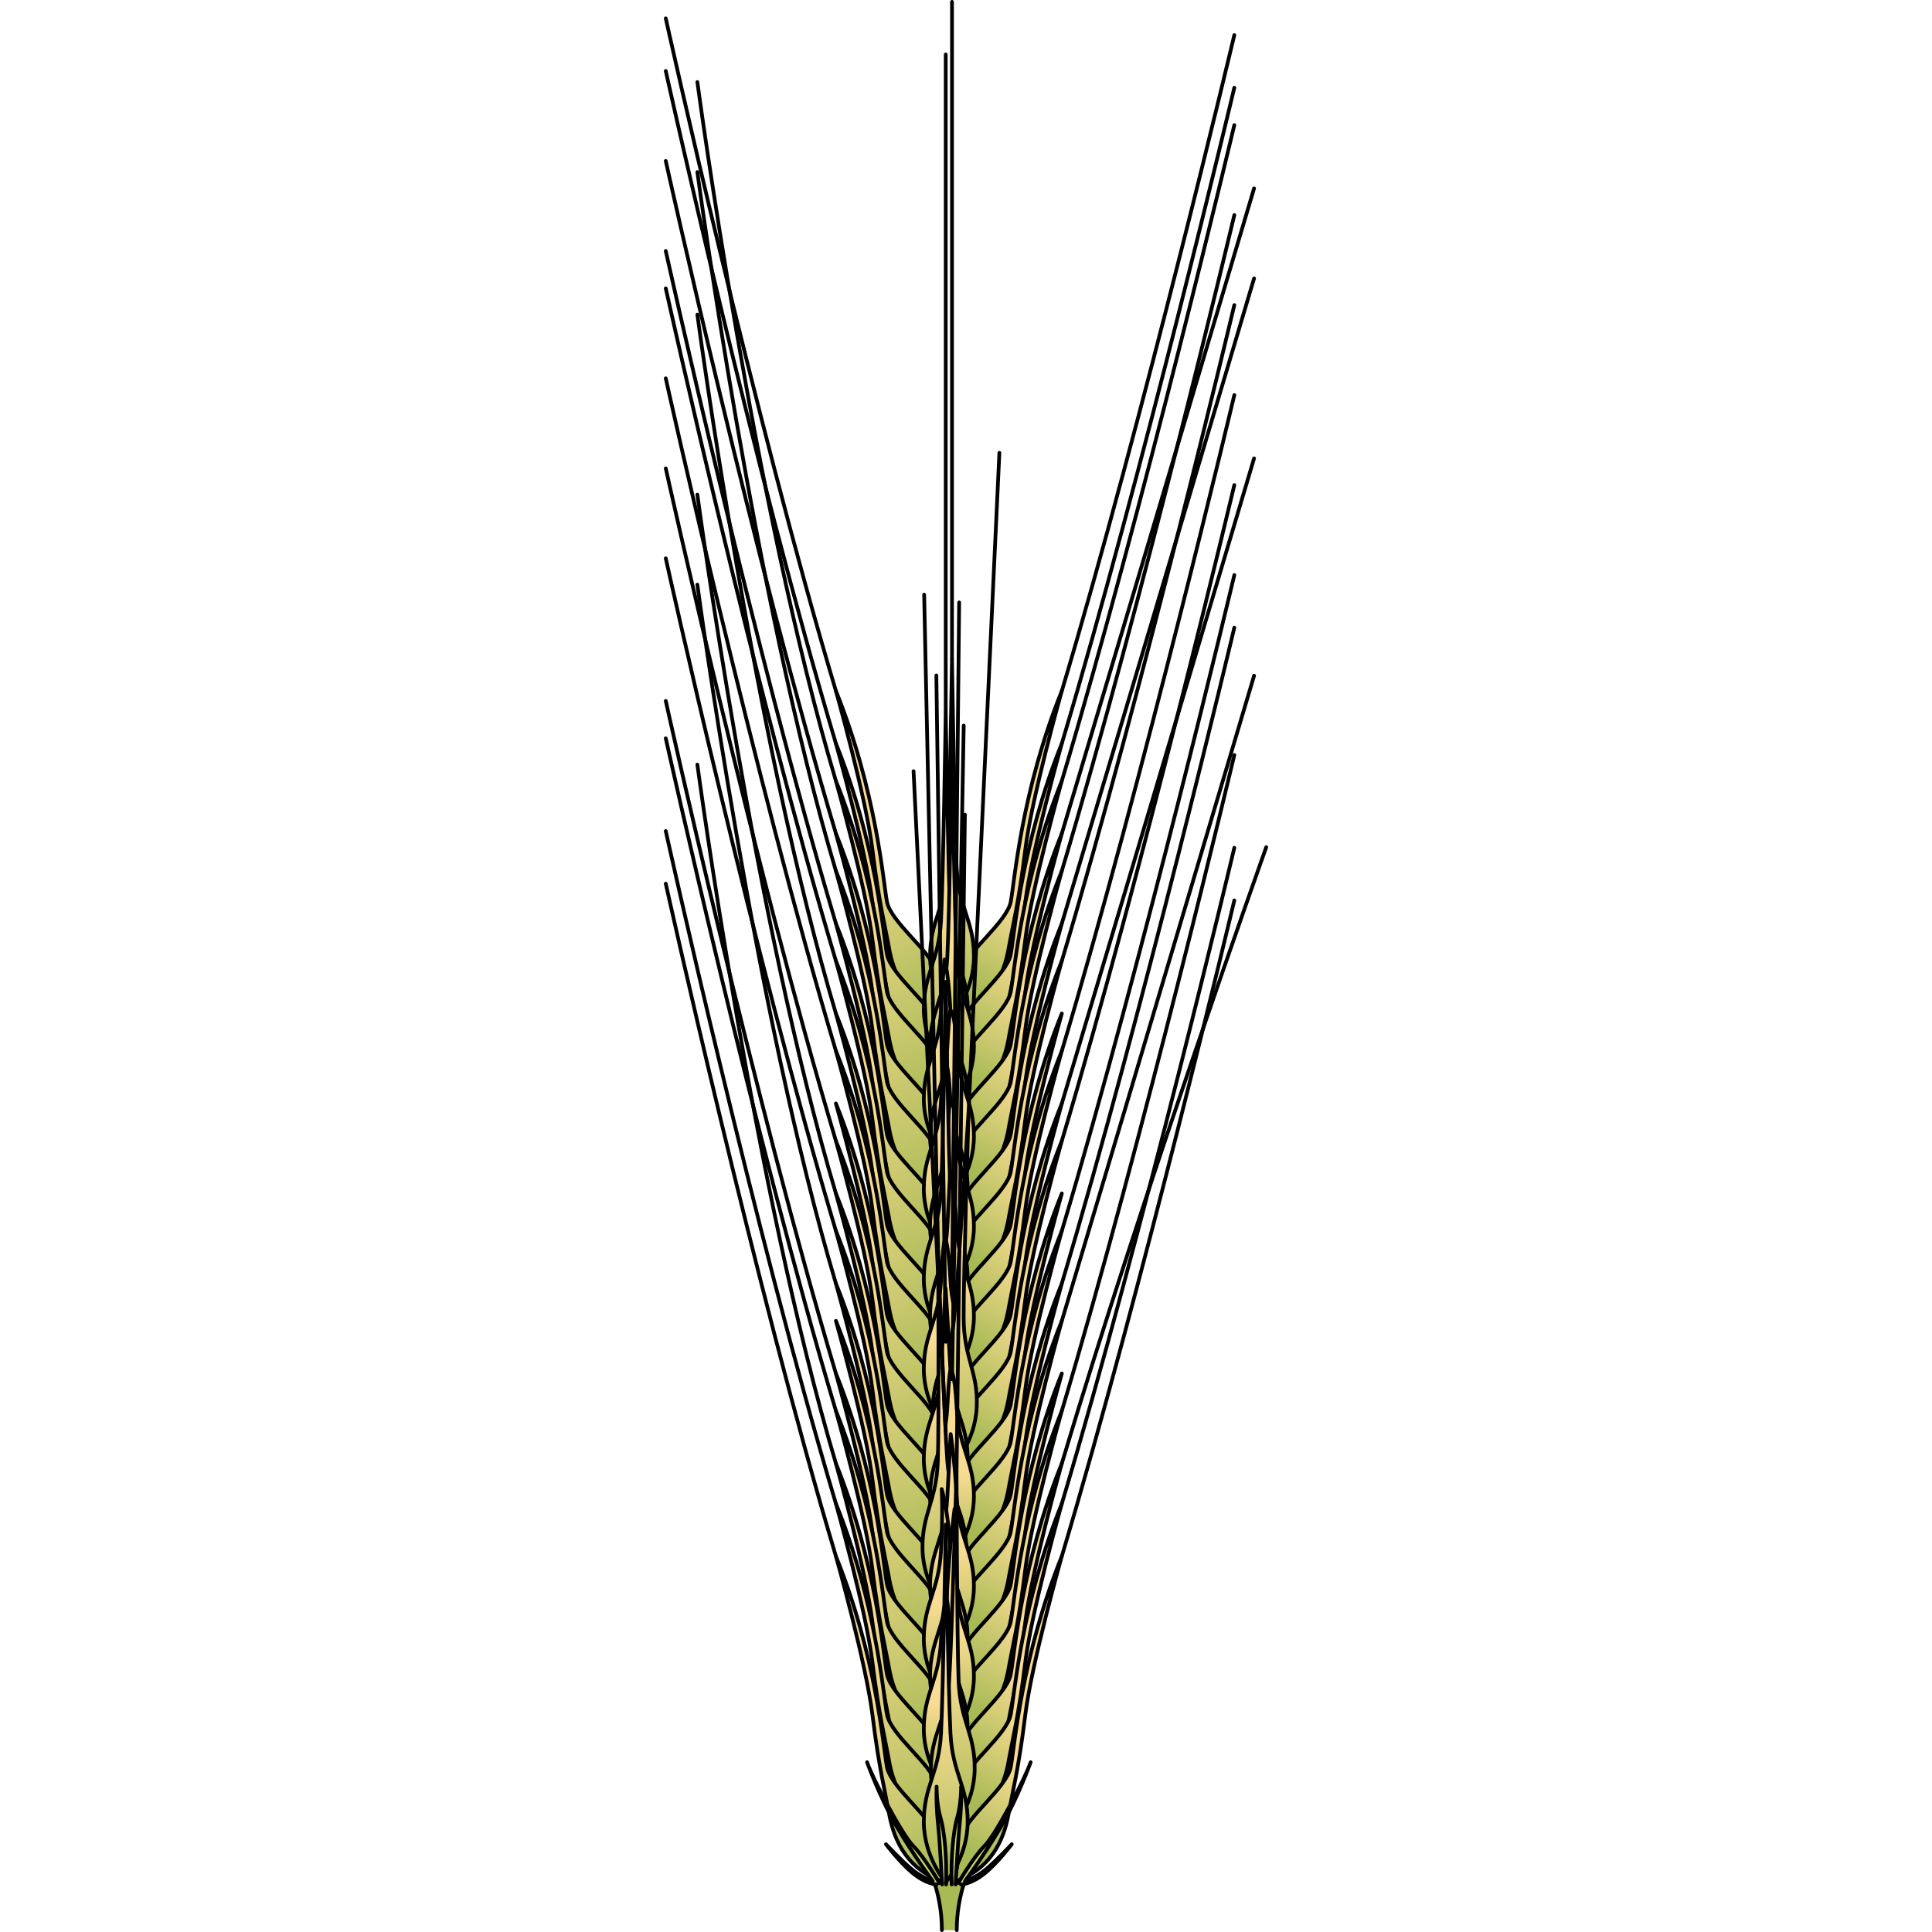 <?xml version="1.0" encoding="utf-8"?>
<!-- Created by: Science Figures, www.sciencefigures.org, Generator: Science Figures Editor -->
<svg version="1.1" id="Camada_1" xmlns="http://www.w3.org/2000/svg" xmlns:xlink="http://www.w3.org/1999/xlink" 
	 width="800px" height="800px" viewBox="0 0 162.401 519.288" enable-background="new 0 0 162.401 519.288"
	 xml:space="preserve">
<g>
	<g>
		<linearGradient id="SVGID_1_" gradientUnits="userSpaceOnUse" x1="55.63" y1="225.3" x2="71.727" y2="273.192">
			<stop  offset="0.001" style="stop-color:#F9DC93"/>
			<stop  offset="0.993" style="stop-color:#A7BA54"/>
		</linearGradient>
		<path fill="url(#SVGID_1_)" stroke="#000000" stroke-linecap="round" stroke-linejoin="round" stroke-miterlimit="10" d="
			M46.232,185.701c0,0,8.122,28.712,9.838,42.782c1.716,14.07,3.546,21.277,4.232,25.166c0.686,3.889,2.402,15.328,14.756,19.561
			c0,0-1.326-8.019-2.155-12.579c-0.829-4.559-11.95-12.79-12.957-18.297C58.94,236.828,57.061,212.507,46.232,185.701z"/>
		<path fill="none" stroke="#000000" stroke-linecap="round" stroke-linejoin="round" stroke-miterlimit="10" d="M46.232,185.701
			C24.38,112.696,0.5,4.942,0.5,4.942"/>
		
			<linearGradient id="SVGID_00000055700206919640988860000015983928610049257897_" gradientUnits="userSpaceOnUse" x1="90.675" y1="240.272" x2="79.149" y2="263.722">
			<stop  offset="0.001" style="stop-color:#F9DC93"/>
			<stop  offset="0.993" style="stop-color:#A7BA54"/>
		</linearGradient>
		
			<path fill="url(#SVGID_00000055700206919640988860000015983928610049257897_)" stroke="#000000" stroke-linecap="round" stroke-linejoin="round" stroke-miterlimit="10" d="
			M106.957,185.701c0,0-8.122,28.712-9.838,42.782c-1.716,14.07-3.546,21.277-4.232,25.166c-0.686,3.889-2.402,15.328-14.756,19.561
			c0,0,1.326-8.019,2.155-12.579c0.829-4.559,11.95-12.79,12.957-18.297C94.249,236.828,96.128,212.507,106.957,185.701z"/>
		<path fill="none" stroke="#000000" stroke-linecap="round" stroke-linejoin="round" stroke-miterlimit="10" d="M106.957,185.701
			C128.808,112.696,153.32,9.436,153.32,9.436"/>
		
			<linearGradient id="SVGID_00000057147738139046539120000009621272526377818793_" gradientUnits="userSpaceOnUse" x1="77.436" y1="229.791" x2="77.436" y2="272.186">
			<stop  offset="0.001" style="stop-color:#F9DC93"/>
			<stop  offset="0.993" style="stop-color:#A7BA54"/>
		</linearGradient>
		
			<path fill="url(#SVGID_00000057147738139046539120000009621272526377818793_)" stroke="#000000" stroke-linecap="round" stroke-linejoin="round" stroke-miterlimit="10" d="
			M78.707,233.376c-0.578-10.865-1.271-56.173-1.271-56.173s-0.694,45.308-1.271,56.173c-0.578,10.865-4.623,14.101-4.623,23.695
			c0,9.593,5.895,16.297,5.895,16.297s5.895-6.704,5.895-16.297C83.33,247.477,79.285,244.24,78.707,233.376z"/>
		
			<line fill="none" stroke="#000000" stroke-linecap="round" stroke-linejoin="round" stroke-miterlimit="10" x1="77.436" y1="177.202" x2="77.436" y2="0.5"/>
	</g>
	<g>
		
			<linearGradient id="SVGID_00000093136038419676325140000005344839414466938784_" gradientUnits="userSpaceOnUse" x1="55.63" y1="239.436" x2="71.727" y2="287.329">
			<stop  offset="0.001" style="stop-color:#F9DC93"/>
			<stop  offset="0.993" style="stop-color:#A7BA54"/>
		</linearGradient>
		
			<path fill="url(#SVGID_00000093136038419676325140000005344839414466938784_)" stroke="#000000" stroke-linecap="round" stroke-linejoin="round" stroke-miterlimit="10" d="
			M46.232,199.838c0,0,8.122,28.712,9.838,42.782c1.716,14.07,3.546,21.277,4.232,25.166c0.686,3.889,2.402,15.328,14.756,19.561
			c0,0-1.326-8.019-2.155-12.579c-0.829-4.559-11.95-12.79-12.957-18.297C58.94,250.964,57.061,226.643,46.232,199.838z"/>
		<path fill="none" stroke="#000000" stroke-linecap="round" stroke-linejoin="round" stroke-miterlimit="10" d="M46.232,199.838
			C24.38,126.833,0.5,19.078,0.5,19.078"/>
		
			<linearGradient id="SVGID_00000031925107146504770570000006644902635692598708_" gradientUnits="userSpaceOnUse" x1="90.675" y1="254.409" x2="79.149" y2="277.858">
			<stop  offset="0.001" style="stop-color:#F9DC93"/>
			<stop  offset="0.993" style="stop-color:#A7BA54"/>
		</linearGradient>
		
			<path fill="url(#SVGID_00000031925107146504770570000006644902635692598708_)" stroke="#000000" stroke-linecap="round" stroke-linejoin="round" stroke-miterlimit="10" d="
			M106.957,199.838c0,0-8.122,28.712-9.838,42.782c-1.716,14.07-3.546,21.277-4.232,25.166c-0.686,3.889-2.402,15.328-14.756,19.561
			c0,0,1.326-8.019,2.155-12.579c0.829-4.559,11.95-12.79,12.957-18.297C94.249,250.964,96.128,226.643,106.957,199.838z"/>
		<path fill="none" stroke="#000000" stroke-linecap="round" stroke-linejoin="round" stroke-miterlimit="10" d="M106.957,199.838
			c21.852-73.005,46.363-176.265,46.363-176.265"/>
		
			<linearGradient id="SVGID_00000131353630243663916240000013850823123617969056_" gradientUnits="userSpaceOnUse" x1="75.753" y1="243.927" x2="75.753" y2="286.322">
			<stop  offset="0.001" style="stop-color:#F9DC93"/>
			<stop  offset="0.993" style="stop-color:#A7BA54"/>
		</linearGradient>
		
			<path fill="url(#SVGID_00000131353630243663916240000013850823123617969056_)" stroke="#000000" stroke-linecap="round" stroke-linejoin="round" stroke-miterlimit="10" d="
			M77.025,247.512c-0.578-10.865-1.271-56.173-1.271-56.173s-0.694,45.308-1.271,56.173c-0.578,10.865-4.623,14.101-4.623,23.695
			c0,9.593,5.895,16.297,5.895,16.297s5.895-6.704,5.895-16.297C81.648,261.613,77.603,258.377,77.025,247.512z"/>
		
			<line fill="none" stroke="#000000" stroke-linecap="round" stroke-linejoin="round" stroke-miterlimit="10" x1="75.753" y1="191.338" x2="75.753" y2="14.636"/>
	</g>
	<g>
		
			<linearGradient id="SVGID_00000053513763561334976280000014180762074517305227_" gradientUnits="userSpaceOnUse" x1="55.63" y1="249.488" x2="71.727" y2="297.381">
			<stop  offset="0.001" style="stop-color:#F9DC93"/>
			<stop  offset="0.993" style="stop-color:#A7BA54"/>
		</linearGradient>
		
			<path fill="url(#SVGID_00000053513763561334976280000014180762074517305227_)" stroke="#000000" stroke-linecap="round" stroke-linejoin="round" stroke-miterlimit="10" d="
			M46.232,209.89c0,0,8.122,28.712,9.838,42.782c1.716,14.07,3.546,21.277,4.232,25.166c0.686,3.889,2.402,15.328,14.756,19.561
			c0,0-1.326-8.019-2.155-12.579c-0.829-4.559-11.95-12.79-12.957-18.297C58.94,261.016,57.061,236.695,46.232,209.89z"/>
		<path fill="none" stroke="#000000" stroke-linecap="round" stroke-linejoin="round" stroke-miterlimit="10" d="M46.232,209.89
			C24.38,136.885,8.995,22.055,8.995,22.055"/>
		
			<linearGradient id="SVGID_00000172398152779843647760000015432027753133529501_" gradientUnits="userSpaceOnUse" x1="90.675" y1="264.461" x2="79.149" y2="287.91">
			<stop  offset="0.001" style="stop-color:#F9DC93"/>
			<stop  offset="0.993" style="stop-color:#A7BA54"/>
		</linearGradient>
		
			<path fill="url(#SVGID_00000172398152779843647760000015432027753133529501_)" stroke="#000000" stroke-linecap="round" stroke-linejoin="round" stroke-miterlimit="10" d="
			M106.957,209.89c0,0-8.122,28.712-9.838,42.782c-1.716,14.07-3.546,21.277-4.232,25.166c-0.686,3.889-2.402,15.328-14.756,19.561
			c0,0,1.326-8.019,2.155-12.579c0.829-4.559,11.95-12.79,12.957-18.297C94.249,261.016,96.128,236.695,106.957,209.89z"/>
		<path fill="none" stroke="#000000" stroke-linecap="round" stroke-linejoin="round" stroke-miterlimit="10" d="M106.957,209.89
			c21.852-73.005,46.363-176.265,46.363-176.265"/>
		
			<linearGradient id="SVGID_00000170963434762467332100000013292057168777682838_" gradientUnits="userSpaceOnUse" x1="77.436" y1="253.979" x2="77.436" y2="296.374">
			<stop  offset="0.001" style="stop-color:#F9DC93"/>
			<stop  offset="0.993" style="stop-color:#A7BA54"/>
		</linearGradient>
		
			<path fill="url(#SVGID_00000170963434762467332100000013292057168777682838_)" stroke="#000000" stroke-linecap="round" stroke-linejoin="round" stroke-miterlimit="10" d="
			M78.707,257.564c-0.578-10.865-1.271-56.173-1.271-56.173s-0.694,45.308-1.271,56.173c-0.578,10.865-4.623,14.101-4.623,23.695
			c0,9.593,5.895,16.297,5.895,16.297s5.895-6.704,5.895-16.297C83.33,271.665,79.285,268.429,78.707,257.564z"/>
	</g>
	<g>
		
			<linearGradient id="SVGID_00000070811046438574603380000012062577063768447371_" gradientUnits="userSpaceOnUse" x1="55.63" y1="263.625" x2="71.727" y2="311.517">
			<stop  offset="0.001" style="stop-color:#F9DC93"/>
			<stop  offset="0.993" style="stop-color:#A7BA54"/>
		</linearGradient>
		
			<path fill="url(#SVGID_00000070811046438574603380000012062577063768447371_)" stroke="#000000" stroke-linecap="round" stroke-linejoin="round" stroke-miterlimit="10" d="
			M46.232,224.026c0,0,8.122,28.712,9.838,42.782c1.716,14.07,3.546,21.277,4.232,25.166c0.686,3.889,2.402,15.328,14.756,19.561
			c0,0-1.326-8.019-2.155-12.579c-0.829-4.559-11.95-12.79-12.957-18.297C58.94,275.152,57.061,250.831,46.232,224.026z"/>
		<path fill="none" stroke="#000000" stroke-linecap="round" stroke-linejoin="round" stroke-miterlimit="10" d="M46.232,224.026
			C24.38,151.021,0.5,43.266,0.5,43.266"/>
		
			<linearGradient id="SVGID_00000051349926171038160870000003125811984606747573_" gradientUnits="userSpaceOnUse" x1="90.675" y1="278.597" x2="79.149" y2="302.046">
			<stop  offset="0.001" style="stop-color:#F9DC93"/>
			<stop  offset="0.993" style="stop-color:#A7BA54"/>
		</linearGradient>
		
			<path fill="url(#SVGID_00000051349926171038160870000003125811984606747573_)" stroke="#000000" stroke-linecap="round" stroke-linejoin="round" stroke-miterlimit="10" d="
			M106.957,224.026c0,0-8.122,28.712-9.838,42.782c-1.716,14.07-3.546,21.277-4.232,25.166c-0.686,3.889-2.402,15.328-14.756,19.561
			c0,0,1.326-8.019,2.155-12.579c0.829-4.559,11.95-12.79,12.957-18.297C94.249,275.152,96.128,250.831,106.957,224.026z"/>
		<path fill="none" stroke="#000000" stroke-linecap="round" stroke-linejoin="round" stroke-miterlimit="10" d="M106.957,224.026
			c21.852-73.005,51.675-173.397,51.675-173.397"/>
		
			<linearGradient id="SVGID_00000029768683881902499800000007415195025118479503_" gradientUnits="userSpaceOnUse" x1="75.753" y1="287.317" x2="75.753" y2="311.031">
			<stop  offset="0.001" style="stop-color:#F9DC93"/>
			<stop  offset="0.993" style="stop-color:#A7BA54"/>
		</linearGradient>
		
			<path fill="url(#SVGID_00000029768683881902499800000007415195025118479503_)" stroke="#000000" stroke-linecap="round" stroke-linejoin="round" stroke-miterlimit="10" d="
			M77.025,271.7c-0.578-10.865-1.608-13.799-1.608-13.799s-0.357,2.934-0.935,13.799c-0.578,10.865-4.623,14.101-4.623,23.695
			c0,9.593,5.895,16.297,5.895,16.297s5.895-6.704,5.895-16.297C81.648,285.801,77.603,282.565,77.025,271.7z"/>
	</g>
	<g>
		
			<linearGradient id="SVGID_00000141416780612794528760000017830264713449108366_" gradientUnits="userSpaceOnUse" x1="55.63" y1="273.677" x2="71.727" y2="321.569">
			<stop  offset="0.001" style="stop-color:#F9DC93"/>
			<stop  offset="0.993" style="stop-color:#A7BA54"/>
		</linearGradient>
		
			<path fill="url(#SVGID_00000141416780612794528760000017830264713449108366_)" stroke="#000000" stroke-linecap="round" stroke-linejoin="round" stroke-miterlimit="10" d="
			M46.232,234.078c0,0,8.122,28.712,9.838,42.782c1.716,14.07,3.546,21.277,4.232,25.166c0.686,3.889,2.402,15.328,14.756,19.561
			c0,0-1.326-8.019-2.155-12.579c-0.829-4.559-11.95-12.79-12.957-18.297S57.061,260.883,46.232,234.078z"/>
		<path fill="none" stroke="#000000" stroke-linecap="round" stroke-linejoin="round" stroke-miterlimit="10" d="M46.232,234.078
			C24.38,161.073,8.995,46.244,8.995,46.244"/>
		
			<linearGradient id="SVGID_00000091004113399550022590000011499700385165184136_" gradientUnits="userSpaceOnUse" x1="90.675" y1="288.649" x2="79.149" y2="312.098">
			<stop  offset="0.001" style="stop-color:#F9DC93"/>
			<stop  offset="0.993" style="stop-color:#A7BA54"/>
		</linearGradient>
		
			<path fill="url(#SVGID_00000091004113399550022590000011499700385165184136_)" stroke="#000000" stroke-linecap="round" stroke-linejoin="round" stroke-miterlimit="10" d="
			M106.957,234.078c0,0-8.122,28.712-9.838,42.782c-1.716,14.07-3.546,21.277-4.232,25.166c-0.686,3.889-2.402,15.328-14.756,19.561
			c0,0,1.326-8.019,2.155-12.579c0.829-4.559,11.95-12.79,12.957-18.297C94.249,285.204,96.128,260.883,106.957,234.078z"/>
		<path fill="none" stroke="#000000" stroke-linecap="round" stroke-linejoin="round" stroke-miterlimit="10" d="M106.957,234.078
			c21.852-73.005,46.363-176.265,46.363-176.265"/>
		
			<linearGradient id="SVGID_00000001631130409513313870000012220671778366107312_" gradientUnits="userSpaceOnUse" x1="77.436" y1="299.061" x2="77.436" y2="321.129">
			<stop  offset="0.001" style="stop-color:#F9DC93"/>
			<stop  offset="0.993" style="stop-color:#A7BA54"/>
		</linearGradient>
		
			<path fill="url(#SVGID_00000001631130409513313870000012220671778366107312_)" stroke="#000000" stroke-linecap="round" stroke-linejoin="round" stroke-miterlimit="10" d="
			M78.707,281.752c-0.578-10.865-1.682-10.052-1.682-10.052s-0.283-0.813-0.861,10.052c-0.578,10.865-4.623,14.101-4.623,23.695
			c0,9.593,5.895,16.297,5.895,16.297s5.895-6.704,5.895-16.297C83.33,295.853,79.285,292.617,78.707,281.752z"/>
	</g>
	<g>
		
			<linearGradient id="SVGID_00000135668907324083952880000017845804992975332779_" gradientUnits="userSpaceOnUse" x1="55.63" y1="287.813" x2="71.727" y2="335.705">
			<stop  offset="0.001" style="stop-color:#F9DC93"/>
			<stop  offset="0.993" style="stop-color:#A7BA54"/>
		</linearGradient>
		
			<path fill="url(#SVGID_00000135668907324083952880000017845804992975332779_)" stroke="#000000" stroke-linecap="round" stroke-linejoin="round" stroke-miterlimit="10" d="
			M46.232,248.214c0,0,8.122,28.712,9.838,42.782s3.546,21.277,4.232,25.166c0.686,3.889,2.402,15.328,14.756,19.561
			c0,0-1.326-8.019-2.155-12.579c-0.829-4.559-11.95-12.79-12.957-18.297C58.94,299.341,57.061,275.02,46.232,248.214z"/>
		<path fill="none" stroke="#000000" stroke-linecap="round" stroke-linejoin="round" stroke-miterlimit="10" d="M46.232,248.214
			C24.38,175.209,0.5,67.454,0.5,67.454"/>
		
			<linearGradient id="SVGID_00000062898111798391614050000000736090100892832401_" gradientUnits="userSpaceOnUse" x1="90.675" y1="302.785" x2="79.149" y2="326.235">
			<stop  offset="0.001" style="stop-color:#F9DC93"/>
			<stop  offset="0.993" style="stop-color:#A7BA54"/>
		</linearGradient>
		
			<path fill="url(#SVGID_00000062898111798391614050000000736090100892832401_)" stroke="#000000" stroke-linecap="round" stroke-linejoin="round" stroke-miterlimit="10" d="
			M106.957,248.214c0,0-8.122,28.712-9.838,42.782s-3.546,21.277-4.232,25.166c-0.686,3.889-2.402,15.328-14.756,19.561
			c0,0,1.326-8.019,2.155-12.579c0.829-4.559,11.95-12.79,12.957-18.297C94.249,299.341,96.128,275.02,106.957,248.214z"/>
		<path fill="none" stroke="#000000" stroke-linecap="round" stroke-linejoin="round" stroke-miterlimit="10" d="M106.957,248.214
			c21.852-73.005,51.675-173.397,51.675-173.397"/>
		
			<linearGradient id="SVGID_00000140008657801162092240000002730823900852527255_" gradientUnits="userSpaceOnUse" x1="75.753" y1="313.552" x2="75.753" y2="335.275">
			<stop  offset="0.001" style="stop-color:#F9DC93"/>
			<stop  offset="0.993" style="stop-color:#A7BA54"/>
		</linearGradient>
		
			<path fill="url(#SVGID_00000140008657801162092240000002730823900852527255_)" stroke="#000000" stroke-linecap="round" stroke-linejoin="round" stroke-miterlimit="10" d="
			M77.025,295.888c-0.578-10.865-1.156-9.188-1.156-9.188s-0.809-1.677-1.387,9.188c-0.578,10.865-4.623,14.101-4.623,23.695
			c0,9.593,5.895,16.297,5.895,16.297s5.895-6.704,5.895-16.297C81.648,309.989,77.603,306.753,77.025,295.888z"/>
	</g>
	<g>
		
			<linearGradient id="SVGID_00000097464247132817122980000018115630390756202127_" gradientUnits="userSpaceOnUse" x1="55.63" y1="297.865" x2="71.727" y2="345.757">
			<stop  offset="0.001" style="stop-color:#F9DC93"/>
			<stop  offset="0.993" style="stop-color:#A7BA54"/>
		</linearGradient>
		
			<path fill="url(#SVGID_00000097464247132817122980000018115630390756202127_)" stroke="#000000" stroke-linecap="round" stroke-linejoin="round" stroke-miterlimit="10" d="
			M46.232,258.266c0,0,8.122,28.712,9.838,42.782c1.716,14.07,3.546,21.277,4.232,25.166c0.686,3.889,2.402,15.328,14.756,19.561
			c0,0-1.326-8.019-2.155-12.579c-0.829-4.559-11.95-12.79-12.957-18.297C58.94,309.393,57.061,285.072,46.232,258.266z"/>
		<path fill="none" stroke="#000000" stroke-linecap="round" stroke-linejoin="round" stroke-miterlimit="10" d="M46.232,258.266
			C24.38,185.261,0.5,77.506,0.5,77.506"/>
		
			<linearGradient id="SVGID_00000103958980276358517430000008481652131097330844_" gradientUnits="userSpaceOnUse" x1="90.675" y1="312.837" x2="79.149" y2="336.286">
			<stop  offset="0.001" style="stop-color:#F9DC93"/>
			<stop  offset="0.993" style="stop-color:#A7BA54"/>
		</linearGradient>
		
			<path fill="url(#SVGID_00000103958980276358517430000008481652131097330844_)" stroke="#000000" stroke-linecap="round" stroke-linejoin="round" stroke-miterlimit="10" d="
			M106.957,258.266c0,0-8.122,28.712-9.838,42.782c-1.716,14.07-3.546,21.277-4.232,25.166c-0.686,3.889-2.402,15.328-14.756,19.561
			c0,0,1.326-8.019,2.155-12.579c0.829-4.559,11.95-12.79,12.957-18.297C94.249,309.393,96.128,285.072,106.957,258.266z"/>
		<path fill="none" stroke="#000000" stroke-linecap="round" stroke-linejoin="round" stroke-miterlimit="10" d="M106.957,258.266
			c21.852-73.005,46.363-176.265,46.363-176.265"/>
		
			<linearGradient id="SVGID_00000158729666438776541530000001478700509927701401_" gradientUnits="userSpaceOnUse" x1="77.436" y1="323.249" x2="77.436" y2="345.317">
			<stop  offset="0.001" style="stop-color:#F9DC93"/>
			<stop  offset="0.993" style="stop-color:#A7BA54"/>
		</linearGradient>
		
			<path fill="url(#SVGID_00000158729666438776541530000001478700509927701401_)" stroke="#000000" stroke-linecap="round" stroke-linejoin="round" stroke-miterlimit="10" d="
			M78.707,305.94c-0.578-10.865-1.682-10.052-1.682-10.052s-0.283-0.813-0.861,10.052c-0.578,10.865-4.623,14.101-4.623,23.695
			c0,9.593,5.895,16.297,5.895,16.297s5.895-6.704,5.895-16.297C83.33,320.041,79.285,316.805,78.707,305.94z"/>
	</g>
	<g>
		
			<linearGradient id="SVGID_00000117663975897426088140000013045858522886796458_" gradientUnits="userSpaceOnUse" x1="55.63" y1="312.001" x2="71.727" y2="359.894">
			<stop  offset="0.001" style="stop-color:#F9DC93"/>
			<stop  offset="0.993" style="stop-color:#A7BA54"/>
		</linearGradient>
		
			<path fill="url(#SVGID_00000117663975897426088140000013045858522886796458_)" stroke="#000000" stroke-linecap="round" stroke-linejoin="round" stroke-miterlimit="10" d="
			M46.232,272.402c0,0,8.122,28.712,9.838,42.782c1.716,14.07,3.546,21.277,4.232,25.166c0.686,3.889,2.402,15.328,14.756,19.561
			c0,0-1.326-8.019-2.155-12.579c-0.829-4.559-11.95-12.79-12.957-18.297S57.061,299.208,46.232,272.402z"/>
		<path fill="none" stroke="#000000" stroke-linecap="round" stroke-linejoin="round" stroke-miterlimit="10" d="M46.232,272.402
			C24.38,199.397,8.995,84.568,8.995,84.568"/>
		
			<linearGradient id="SVGID_00000125570984365718312910000016930587864801995395_" gradientUnits="userSpaceOnUse" x1="90.675" y1="326.974" x2="79.149" y2="350.423">
			<stop  offset="0.001" style="stop-color:#F9DC93"/>
			<stop  offset="0.993" style="stop-color:#A7BA54"/>
		</linearGradient>
		
			<path fill="url(#SVGID_00000125570984365718312910000016930587864801995395_)" stroke="#000000" stroke-linecap="round" stroke-linejoin="round" stroke-miterlimit="10" d="
			M106.957,272.402c0,0-8.122,28.712-9.838,42.782c-1.716,14.07-3.546,21.277-4.232,25.166c-0.686,3.889-2.402,15.328-14.756,19.561
			c0,0,1.326-8.019,2.155-12.579c0.829-4.559,11.95-12.79,12.957-18.297C94.249,323.529,96.128,299.208,106.957,272.402z"/>
		
			<linearGradient id="SVGID_00000047745118748380048020000017865165871027821981_" gradientUnits="userSpaceOnUse" x1="75.753" y1="316.492" x2="75.753" y2="358.887">
			<stop  offset="0.001" style="stop-color:#F9DC93"/>
			<stop  offset="0.993" style="stop-color:#A7BA54"/>
		</linearGradient>
		
			<path fill="url(#SVGID_00000047745118748380048020000017865165871027821981_)" stroke="#000000" stroke-linecap="round" stroke-linejoin="round" stroke-miterlimit="10" d="
			M77.025,320.077c-0.578-10.865-1.271-56.173-1.271-56.173s-0.694,45.308-1.271,56.173c-0.578,10.865-4.623,14.101-4.623,23.695
			c0,9.593,5.895,16.297,5.895,16.297s5.895-6.704,5.895-16.297C81.648,334.178,77.603,330.941,77.025,320.077z"/>
	</g>
	<g>
		
			<linearGradient id="SVGID_00000103977096138669994820000006107208042897945004_" gradientUnits="userSpaceOnUse" x1="55.63" y1="322.053" x2="71.727" y2="369.945">
			<stop  offset="0.001" style="stop-color:#F9DC93"/>
			<stop  offset="0.993" style="stop-color:#A7BA54"/>
		</linearGradient>
		
			<path fill="url(#SVGID_00000103977096138669994820000006107208042897945004_)" stroke="#000000" stroke-linecap="round" stroke-linejoin="round" stroke-miterlimit="10" d="
			M46.232,282.454c0,0,8.122,28.712,9.838,42.782s3.546,21.277,4.232,25.166c0.686,3.889,2.402,15.328,14.756,19.561
			c0,0-1.326-8.019-2.155-12.579c-0.829-4.559-11.95-12.79-12.957-18.297C58.94,333.581,57.061,309.26,46.232,282.454z"/>
		<path fill="none" stroke="#000000" stroke-linecap="round" stroke-linejoin="round" stroke-miterlimit="10" d="M46.232,282.454
			C24.38,209.449,0.5,101.695,0.5,101.695"/>
		
			<linearGradient id="SVGID_00000041267312810570471900000011168862506493013376_" gradientUnits="userSpaceOnUse" x1="90.675" y1="337.026" x2="79.149" y2="360.475">
			<stop  offset="0.001" style="stop-color:#F9DC93"/>
			<stop  offset="0.993" style="stop-color:#A7BA54"/>
		</linearGradient>
		
			<path fill="url(#SVGID_00000041267312810570471900000011168862506493013376_)" stroke="#000000" stroke-linecap="round" stroke-linejoin="round" stroke-miterlimit="10" d="
			M106.957,282.454c0,0-8.122,28.712-9.838,42.782s-3.546,21.277-4.232,25.166c-0.686,3.889-2.402,15.328-14.756,19.561
			c0,0,1.326-8.019,2.155-12.579c0.829-4.559,11.95-12.79,12.957-18.297C94.249,333.581,96.128,309.26,106.957,282.454z"/>
		<path fill="none" stroke="#000000" stroke-linecap="round" stroke-linejoin="round" stroke-miterlimit="10" d="M106.957,282.454
			c21.852-73.005,46.363-176.265,46.363-176.265"/>
		
			<linearGradient id="SVGID_00000121968025888145496230000009300162425723942069_" gradientUnits="userSpaceOnUse" x1="77.436" y1="345.164" x2="77.436" y2="369.444">
			<stop  offset="0.001" style="stop-color:#F9DC93"/>
			<stop  offset="0.993" style="stop-color:#A7BA54"/>
		</linearGradient>
		
			<path fill="url(#SVGID_00000121968025888145496230000009300162425723942069_)" stroke="#000000" stroke-linecap="round" stroke-linejoin="round" stroke-miterlimit="10" d="
			M78.707,330.129c-0.578-10.865-1.783-15.082-1.783-15.082s-0.182,4.217-0.76,15.082c-0.578,10.865-4.623,14.101-4.623,23.695
			c0,9.593,5.895,16.297,5.895,16.297s5.895-6.704,5.895-16.297C83.33,344.23,79.285,340.993,78.707,330.129z"/>
	</g>
	<g>
		
			<linearGradient id="SVGID_00000031926981754995336370000010218379311334115752_" gradientUnits="userSpaceOnUse" x1="55.63" y1="336.19" x2="71.727" y2="384.082">
			<stop  offset="0.001" style="stop-color:#F9DC93"/>
			<stop  offset="0.993" style="stop-color:#A7BA54"/>
		</linearGradient>
		
			<path fill="url(#SVGID_00000031926981754995336370000010218379311334115752_)" stroke="#000000" stroke-linecap="round" stroke-linejoin="round" stroke-miterlimit="10" d="
			M46.232,296.591c0,0,8.122,28.712,9.838,42.782c1.716,14.07,3.546,21.277,4.232,25.166c0.686,3.889,2.402,15.328,14.756,19.561
			c0,0-1.326-8.019-2.155-12.579c-0.829-4.559-11.95-12.79-12.957-18.297C58.94,347.717,57.061,323.396,46.232,296.591z"/>
		
			<linearGradient id="SVGID_00000101801094846193071460000002880492958995135930_" gradientUnits="userSpaceOnUse" x1="90.675" y1="351.162" x2="79.149" y2="374.611">
			<stop  offset="0.001" style="stop-color:#F9DC93"/>
			<stop  offset="0.993" style="stop-color:#A7BA54"/>
		</linearGradient>
		
			<path fill="url(#SVGID_00000101801094846193071460000002880492958995135930_)" stroke="#000000" stroke-linecap="round" stroke-linejoin="round" stroke-miterlimit="10" d="
			M106.957,296.591c0,0-8.122,28.712-9.838,42.782c-1.716,14.07-3.546,21.277-4.232,25.166c-0.686,3.889-2.402,15.328-14.756,19.561
			c0,0,1.326-8.019,2.155-12.579c0.829-4.559,11.95-12.79,12.957-18.297C94.249,347.717,96.128,323.396,106.957,296.591z"/>
		<path fill="none" stroke="#000000" stroke-linecap="round" stroke-linejoin="round" stroke-miterlimit="10" d="M106.957,296.591
			c21.852-73.005,51.675-173.397,51.675-173.397"/>
		
			<linearGradient id="SVGID_00000129922080762856863070000014755322472510928051_" gradientUnits="userSpaceOnUse" x1="75.753" y1="361.025" x2="75.753" y2="383.627">
			<stop  offset="0.001" style="stop-color:#F9DC93"/>
			<stop  offset="0.993" style="stop-color:#A7BA54"/>
		</linearGradient>
		
			<path fill="url(#SVGID_00000129922080762856863070000014755322472510928051_)" stroke="#000000" stroke-linecap="round" stroke-linejoin="round" stroke-miterlimit="10" d="
			M77.025,344.265c-0.578-10.865-1.457-11.276-1.457-11.276s-0.507,0.411-1.085,11.276c-0.578,10.865-4.623,14.101-4.623,23.695
			c0,9.593,5.895,16.297,5.895,16.297s5.895-6.704,5.895-16.297C81.648,358.366,77.603,355.13,77.025,344.265z"/>
	</g>
	<g>
		
			<linearGradient id="SVGID_00000138542407679009073540000018045304397601150632_" gradientUnits="userSpaceOnUse" x1="55.63" y1="346.241" x2="71.727" y2="394.134">
			<stop  offset="0.001" style="stop-color:#F9DC93"/>
			<stop  offset="0.993" style="stop-color:#A7BA54"/>
		</linearGradient>
		
			<path fill="url(#SVGID_00000138542407679009073540000018045304397601150632_)" stroke="#000000" stroke-linecap="round" stroke-linejoin="round" stroke-miterlimit="10" d="
			M46.232,306.643c0,0,8.122,28.712,9.838,42.782c1.716,14.07,3.546,21.277,4.232,25.166c0.686,3.889,2.402,15.328,14.756,19.561
			c0,0-1.326-8.019-2.155-12.579c-0.829-4.559-11.95-12.79-12.957-18.297S57.061,333.448,46.232,306.643z"/>
		<path fill="none" stroke="#000000" stroke-linecap="round" stroke-linejoin="round" stroke-miterlimit="10" d="M46.232,306.643
			C24.38,233.638,0.5,125.883,0.5,125.883"/>
		
			<linearGradient id="SVGID_00000049925902980144276530000012994296907484855728_" gradientUnits="userSpaceOnUse" x1="90.675" y1="361.214" x2="79.149" y2="384.663">
			<stop  offset="0.001" style="stop-color:#F9DC93"/>
			<stop  offset="0.993" style="stop-color:#A7BA54"/>
		</linearGradient>
		
			<path fill="url(#SVGID_00000049925902980144276530000012994296907484855728_)" stroke="#000000" stroke-linecap="round" stroke-linejoin="round" stroke-miterlimit="10" d="
			M106.957,306.643c0,0-8.122,28.712-9.838,42.782c-1.716,14.07-3.546,21.277-4.232,25.166c-0.686,3.889-2.402,15.328-14.756,19.561
			c0,0,1.326-8.019,2.155-12.579c0.829-4.559,11.95-12.79,12.957-18.297C94.249,357.769,96.128,333.448,106.957,306.643z"/>
		<path fill="none" stroke="#000000" stroke-linecap="round" stroke-linejoin="round" stroke-miterlimit="10" d="M106.957,306.643
			c21.852-73.005,46.363-176.265,46.363-176.265"/>
		
			<linearGradient id="SVGID_00000071545243539214330040000013013018316666941373_" gradientUnits="userSpaceOnUse" x1="268.406" y1="476.645" x2="268.406" y2="519.04" gradientTransform="matrix(0.999 0.047 -0.047 0.999 -166.385 -137.915)">
			<stop  offset="0.001" style="stop-color:#F9DC93"/>
			<stop  offset="0.993" style="stop-color:#A7BA54"/>
		</linearGradient>
		
			<path fill="url(#SVGID_00000071545243539214330040000013013018316666941373_)" stroke="#000000" stroke-linecap="round" stroke-linejoin="round" stroke-miterlimit="10" d="
			M80.567,354.387c-0.07-10.88,1.354-56.171,1.354-56.171s-2.809,45.227-3.894,56.053c-1.085,10.826-5.277,13.87-5.725,23.453
			c-0.448,9.583,5.127,16.555,5.127,16.555s6.201-6.421,6.649-16.004C84.527,368.689,80.637,365.267,80.567,354.387z"/>
		
			<line fill="none" stroke="#000000" stroke-linecap="round" stroke-linejoin="round" stroke-miterlimit="10" x1="81.921" y1="298.216" x2="90.174" y2="121.707"/>
	</g>
	<g>
		
			<linearGradient id="SVGID_00000013911045570530001910000003141307663339966139_" gradientUnits="userSpaceOnUse" x1="55.63" y1="360.378" x2="71.727" y2="408.27">
			<stop  offset="0.001" style="stop-color:#F9DC93"/>
			<stop  offset="0.993" style="stop-color:#A7BA54"/>
		</linearGradient>
		
			<path fill="url(#SVGID_00000013911045570530001910000003141307663339966139_)" stroke="#000000" stroke-linecap="round" stroke-linejoin="round" stroke-miterlimit="10" d="
			M46.232,320.779c0,0,8.122,28.712,9.838,42.782s3.546,21.277,4.232,25.166c0.686,3.889,2.402,15.328,14.756,19.561
			c0,0-1.326-8.019-2.155-12.579c-0.829-4.559-11.95-12.79-12.957-18.297C58.94,371.906,57.061,347.584,46.232,320.779z"/>
		<path fill="none" stroke="#000000" stroke-linecap="round" stroke-linejoin="round" stroke-miterlimit="10" d="M46.232,320.779
			C24.38,247.774,8.995,132.945,8.995,132.945"/>
		
			<linearGradient id="SVGID_00000178902535673789243310000006793558534147156612_" gradientUnits="userSpaceOnUse" x1="90.675" y1="375.35" x2="79.149" y2="398.799">
			<stop  offset="0.001" style="stop-color:#F9DC93"/>
			<stop  offset="0.993" style="stop-color:#A7BA54"/>
		</linearGradient>
		
			<path fill="url(#SVGID_00000178902535673789243310000006793558534147156612_)" stroke="#000000" stroke-linecap="round" stroke-linejoin="round" stroke-miterlimit="10" d="
			M106.957,320.779c0,0-8.122,28.712-9.838,42.782s-3.546,21.277-4.232,25.166c-0.686,3.889-2.402,15.328-14.756,19.561
			c0,0,1.326-8.019,2.155-12.579c0.829-4.559,11.95-12.79,12.957-18.297C94.249,371.906,96.128,347.584,106.957,320.779z"/>
		
			<linearGradient id="SVGID_00000053509165635911922420000011890261836584547457_" gradientUnits="userSpaceOnUse" x1="75.753" y1="380.265" x2="75.753" y2="407.681">
			<stop  offset="0.001" style="stop-color:#F9DC93"/>
			<stop  offset="0.993" style="stop-color:#A7BA54"/>
		</linearGradient>
		
			<path fill="url(#SVGID_00000053509165635911922420000011890261836584547457_)" stroke="#000000" stroke-linecap="round" stroke-linejoin="round" stroke-miterlimit="10" d="
			M77.025,368.453c-0.578-10.865-1.307-22.195-1.307-22.195s-0.658,11.331-1.236,22.195c-0.578,10.865-4.623,14.101-4.623,23.695
			c0,9.593,5.895,16.297,5.895,16.297s5.895-6.704,5.895-16.297C81.648,382.554,77.603,379.318,77.025,368.453z"/>
	</g>
	<g>
		
			<linearGradient id="SVGID_00000151501714486835751180000011704770512935094661_" gradientUnits="userSpaceOnUse" x1="55.63" y1="370.43" x2="71.727" y2="418.322">
			<stop  offset="0.001" style="stop-color:#F9DC93"/>
			<stop  offset="0.993" style="stop-color:#A7BA54"/>
		</linearGradient>
		
			<path fill="url(#SVGID_00000151501714486835751180000011704770512935094661_)" stroke="#000000" stroke-linecap="round" stroke-linejoin="round" stroke-miterlimit="10" d="
			M46.232,330.831c0,0,8.122,28.712,9.838,42.782c1.716,14.07,3.546,21.277,4.232,25.166c0.686,3.889,2.402,15.328,14.756,19.561
			c0,0-1.326-8.019-2.155-12.579c-0.829-4.559-11.95-12.79-12.957-18.297C58.94,381.958,57.061,357.636,46.232,330.831z"/>
		<path fill="none" stroke="#000000" stroke-linecap="round" stroke-linejoin="round" stroke-miterlimit="10" d="M46.232,330.831
			C24.38,257.826,0.5,150.071,0.5,150.071"/>
		
			<linearGradient id="SVGID_00000012463641227335389950000000837594175708919736_" gradientUnits="userSpaceOnUse" x1="90.675" y1="385.402" x2="79.149" y2="408.851">
			<stop  offset="0.001" style="stop-color:#F9DC93"/>
			<stop  offset="0.993" style="stop-color:#A7BA54"/>
		</linearGradient>
		
			<path fill="url(#SVGID_00000012463641227335389950000000837594175708919736_)" stroke="#000000" stroke-linecap="round" stroke-linejoin="round" stroke-miterlimit="10" d="
			M106.957,330.831c0,0-8.122,28.712-9.838,42.782c-1.716,14.07-3.546,21.277-4.232,25.166c-0.686,3.889-2.402,15.328-14.756,19.561
			c0,0,1.326-8.019,2.155-12.579c0.829-4.559,11.95-12.79,12.957-18.297C94.249,381.958,96.128,357.636,106.957,330.831z"/>
		<path fill="none" stroke="#000000" stroke-linecap="round" stroke-linejoin="round" stroke-miterlimit="10" d="M106.957,330.831
			c21.852-73.005,46.363-176.265,46.363-176.265"/>
		
			<linearGradient id="SVGID_00000084489639934122958820000007502504547218362797_" gradientUnits="userSpaceOnUse" x1="77.436" y1="395.814" x2="77.436" y2="417.882">
			<stop  offset="0.001" style="stop-color:#F9DC93"/>
			<stop  offset="0.993" style="stop-color:#A7BA54"/>
		</linearGradient>
		
			<path fill="url(#SVGID_00000084489639934122958820000007502504547218362797_)" stroke="#000000" stroke-linecap="round" stroke-linejoin="round" stroke-miterlimit="10" d="
			M78.707,378.505c-0.578-10.865-1.682-10.052-1.682-10.052s-0.283-0.813-0.861,10.052c-0.578,10.865-4.623,14.101-4.623,23.695
			c0,9.593,5.895,16.297,5.895,16.297s5.895-6.704,5.895-16.297C83.33,392.606,79.285,389.37,78.707,378.505z"/>
	</g>
	<g>
		
			<linearGradient id="SVGID_00000091734815926434571850000005052284697794642364_" gradientUnits="userSpaceOnUse" x1="55.63" y1="384.566" x2="71.727" y2="432.458">
			<stop  offset="0.001" style="stop-color:#F9DC93"/>
			<stop  offset="0.993" style="stop-color:#A7BA54"/>
		</linearGradient>
		
			<path fill="url(#SVGID_00000091734815926434571850000005052284697794642364_)" stroke="#000000" stroke-linecap="round" stroke-linejoin="round" stroke-miterlimit="10" d="
			M46.232,344.967c0,0,8.122,28.712,9.838,42.782c1.716,14.07,3.546,21.277,4.232,25.166c0.686,3.889,2.402,15.328,14.756,19.561
			c0,0-1.326-8.019-2.155-12.579c-0.829-4.559-11.95-12.79-12.957-18.297S57.061,371.773,46.232,344.967z"/>
		<path fill="none" stroke="#000000" stroke-linecap="round" stroke-linejoin="round" stroke-miterlimit="10" d="M46.232,344.967
			C24.38,271.962,8.995,157.133,8.995,157.133"/>
		
			<linearGradient id="SVGID_00000114047136108469432280000010047737876954078651_" gradientUnits="userSpaceOnUse" x1="90.675" y1="399.538" x2="79.149" y2="422.988">
			<stop  offset="0.001" style="stop-color:#F9DC93"/>
			<stop  offset="0.993" style="stop-color:#A7BA54"/>
		</linearGradient>
		
			<path fill="url(#SVGID_00000114047136108469432280000010047737876954078651_)" stroke="#000000" stroke-linecap="round" stroke-linejoin="round" stroke-miterlimit="10" d="
			M106.957,344.967c0,0-8.122,28.712-9.838,42.782c-1.716,14.07-3.546,21.277-4.232,25.166c-0.686,3.889-2.402,15.328-14.756,19.561
			c0,0,1.326-8.019,2.155-12.579c0.829-4.559,11.95-12.79,12.957-18.297C94.249,396.094,96.128,371.773,106.957,344.967z"/>
		<path fill="none" stroke="#000000" stroke-linecap="round" stroke-linejoin="round" stroke-miterlimit="10" d="M106.957,344.967
			c21.852-73.005,46.363-176.265,46.363-176.265"/>
		
			<linearGradient id="SVGID_00000181774936910476247710000017642893047234116272_" gradientUnits="userSpaceOnUse" x1="-9.003" y1="328.846" x2="-9.003" y2="371.241" gradientTransform="matrix(1 -0.021 0.021 1 76.836 60.103)">
			<stop  offset="0.001" style="stop-color:#F9DC93"/>
			<stop  offset="0.993" style="stop-color:#A7BA54"/>
		</linearGradient>
		
			<path fill="url(#SVGID_00000181774936910476247710000017642893047234116272_)" stroke="#000000" stroke-linecap="round" stroke-linejoin="round" stroke-miterlimit="10" d="
			M76.174,392.623c-0.809-10.85-2.465-56.134-2.465-56.134s0.27,45.313-0.077,56.188c-0.347,10.875-4.322,14.196-4.118,23.787
			c0.204,9.591,6.24,16.168,6.24,16.168s5.751-6.828,5.547-16.419C81.096,406.623,76.983,403.474,76.174,392.623z"/>
		
			<line fill="none" stroke="#000000" stroke-linecap="round" stroke-linejoin="round" stroke-miterlimit="10" x1="73.709" y1="336.49" x2="69.952" y2="159.828"/>
	</g>
	<g>
		
			<linearGradient id="SVGID_00000100375713079348762800000000825733984330744752_" gradientUnits="userSpaceOnUse" x1="55.63" y1="394.618" x2="71.727" y2="442.51">
			<stop  offset="0.001" style="stop-color:#F9DC93"/>
			<stop  offset="0.993" style="stop-color:#A7BA54"/>
		</linearGradient>
		
			<path fill="url(#SVGID_00000100375713079348762800000000825733984330744752_)" stroke="#000000" stroke-linecap="round" stroke-linejoin="round" stroke-miterlimit="10" d="
			M46.232,355.019c0,0,8.122,28.712,9.838,42.782s3.546,21.277,4.232,25.166c0.686,3.889,2.402,15.328,14.756,19.561
			c0,0-1.326-8.019-2.155-12.579c-0.829-4.559-11.95-12.79-12.957-18.297C58.94,406.146,57.061,381.825,46.232,355.019z"/>
		
			<linearGradient id="SVGID_00000136398166157517760600000012478122667263594897_" gradientUnits="userSpaceOnUse" x1="90.675" y1="409.59" x2="79.149" y2="433.04">
			<stop  offset="0.001" style="stop-color:#F9DC93"/>
			<stop  offset="0.993" style="stop-color:#A7BA54"/>
		</linearGradient>
		
			<path fill="url(#SVGID_00000136398166157517760600000012478122667263594897_)" stroke="#000000" stroke-linecap="round" stroke-linejoin="round" stroke-miterlimit="10" d="
			M106.957,355.019c0,0-8.122,28.712-9.838,42.782s-3.546,21.277-4.232,25.166c-0.686,3.889-2.402,15.328-14.756,19.561
			c0,0,1.326-8.019,2.155-12.579c0.829-4.559,11.95-12.79,12.957-18.297C94.249,406.146,96.128,381.825,106.957,355.019z"/>
		<path fill="none" stroke="#000000" stroke-linecap="round" stroke-linejoin="round" stroke-miterlimit="10" d="M106.957,355.019
			c21.852-73.005,51.675-173.397,51.675-173.397"/>
		
			<linearGradient id="SVGID_00000042737108181066204590000002883956008040446890_" gradientUnits="userSpaceOnUse" x1="77.436" y1="416.754" x2="77.436" y2="441.982">
			<stop  offset="0.001" style="stop-color:#F9DC93"/>
			<stop  offset="0.993" style="stop-color:#A7BA54"/>
		</linearGradient>
		
			<path fill="url(#SVGID_00000042737108181066204590000002883956008040446890_)" stroke="#000000" stroke-linecap="round" stroke-linejoin="round" stroke-miterlimit="10" d="
			M78.707,402.693c-0.578-10.865-1.632-17.233-1.632-17.233s-0.333,6.368-0.911,17.233c-0.578,10.865-4.623,14.101-4.623,23.695
			c0,9.593,5.895,16.297,5.895,16.297s5.895-6.704,5.895-16.297C83.33,416.794,79.285,413.558,78.707,402.693z"/>
		
			<line fill="none" stroke="#000000" stroke-linecap="round" stroke-linejoin="round" stroke-miterlimit="10" x1="77.436" y1="346.52" x2="79.362" y2="161.924"/>
	</g>
	<g>
		
			<linearGradient id="SVGID_00000058578159540177429120000006706121131261029306_" gradientUnits="userSpaceOnUse" x1="55.63" y1="408.754" x2="71.727" y2="456.647">
			<stop  offset="0.001" style="stop-color:#F9DC93"/>
			<stop  offset="0.993" style="stop-color:#A7BA54"/>
		</linearGradient>
		
			<path fill="url(#SVGID_00000058578159540177429120000006706121131261029306_)" stroke="#000000" stroke-linecap="round" stroke-linejoin="round" stroke-miterlimit="10" d="
			M46.232,369.155c0,0,8.122,28.712,9.838,42.782c1.716,14.07,3.546,21.277,4.232,25.166c0.686,3.889,2.402,15.328,14.756,19.561
			c0,0-1.326-8.019-2.155-12.579c-0.829-4.559-11.95-12.79-12.957-18.297C58.94,420.282,57.061,395.961,46.232,369.155z"/>
		<path fill="none" stroke="#000000" stroke-linecap="round" stroke-linejoin="round" stroke-miterlimit="10" d="M46.232,369.155
			C24.38,296.151,0.5,188.396,0.5,188.396"/>
		
			<linearGradient id="SVGID_00000037654145675059163710000000102091299292825004_" gradientUnits="userSpaceOnUse" x1="90.675" y1="423.727" x2="79.149" y2="447.176">
			<stop  offset="0.001" style="stop-color:#F9DC93"/>
			<stop  offset="0.993" style="stop-color:#A7BA54"/>
		</linearGradient>
		
			<path fill="url(#SVGID_00000037654145675059163710000000102091299292825004_)" stroke="#000000" stroke-linecap="round" stroke-linejoin="round" stroke-miterlimit="10" d="
			M106.957,369.155c0,0-8.122,28.712-9.838,42.782c-1.716,14.07-3.546,21.277-4.232,25.166c-0.686,3.889-2.402,15.328-14.756,19.561
			c0,0,1.326-8.019,2.155-12.579c0.829-4.559,11.95-12.79,12.957-18.297C94.249,420.282,96.128,395.961,106.957,369.155z"/>
		
			<linearGradient id="SVGID_00000113353750526185095660000011538769402896936850_" gradientUnits="userSpaceOnUse" x1="75.753" y1="431.18" x2="75.753" y2="456.127">
			<stop  offset="0.001" style="stop-color:#F9DC93"/>
			<stop  offset="0.993" style="stop-color:#A7BA54"/>
		</linearGradient>
		
			<path fill="url(#SVGID_00000113353750526185095660000011538769402896936850_)" stroke="#000000" stroke-linecap="round" stroke-linejoin="round" stroke-miterlimit="10" d="
			M77.025,416.83c-0.578-10.865-2.362-16.593-2.362-16.593s0.397,5.728-0.181,16.593c-0.578,10.865-4.623,14.101-4.623,23.695
			c0,9.593,5.895,16.297,5.895,16.297s5.895-6.704,5.895-16.297C81.648,430.931,77.603,427.695,77.025,416.83z"/>
		
			<line fill="none" stroke="#000000" stroke-linecap="round" stroke-linejoin="round" stroke-miterlimit="10" x1="75.753" y1="360.656" x2="73.232" y2="181.537"/>
	</g>
	<g>
		
			<linearGradient id="SVGID_00000175291095838782701490000000228011717286961540_" gradientUnits="userSpaceOnUse" x1="55.63" y1="418.806" x2="71.727" y2="466.699">
			<stop  offset="0.001" style="stop-color:#F9DC93"/>
			<stop  offset="0.993" style="stop-color:#A7BA54"/>
		</linearGradient>
		
			<path fill="url(#SVGID_00000175291095838782701490000000228011717286961540_)" stroke="#000000" stroke-linecap="round" stroke-linejoin="round" stroke-miterlimit="10" d="
			M46.232,379.207c0,0,8.122,28.712,9.838,42.782c1.716,14.07,3.546,21.277,4.232,25.166c0.686,3.889,2.402,15.328,14.756,19.561
			c0,0-1.326-8.019-2.155-12.579c-0.829-4.559-11.95-12.79-12.957-18.297S57.061,406.013,46.232,379.207z"/>
		<path fill="none" stroke="#000000" stroke-linecap="round" stroke-linejoin="round" stroke-miterlimit="10" d="M46.232,379.207
			C24.38,306.203,0.5,198.448,0.5,198.448"/>
		
			<linearGradient id="SVGID_00000071544899366500527760000001793833998232076424_" gradientUnits="userSpaceOnUse" x1="90.675" y1="433.779" x2="79.149" y2="457.228">
			<stop  offset="0.001" style="stop-color:#F9DC93"/>
			<stop  offset="0.993" style="stop-color:#A7BA54"/>
		</linearGradient>
		
			<path fill="url(#SVGID_00000071544899366500527760000001793833998232076424_)" stroke="#000000" stroke-linecap="round" stroke-linejoin="round" stroke-miterlimit="10" d="
			M106.957,379.207c0,0-8.122,28.712-9.838,42.782c-1.716,14.07-3.546,21.277-4.232,25.166c-0.686,3.889-2.402,15.328-14.756,19.561
			c0,0,1.326-8.019,2.155-12.579c0.829-4.559,11.95-12.79,12.957-18.297C94.249,430.334,96.128,406.013,106.957,379.207z"/>
		<path fill="none" stroke="#000000" stroke-linecap="round" stroke-linejoin="round" stroke-miterlimit="10" d="M106.957,379.207
			c21.852-73.005,46.363-176.265,46.363-176.265"/>
		
			<linearGradient id="SVGID_00000151521045639063198670000018417391562500498107_" gradientUnits="userSpaceOnUse" x1="77.436" y1="439.069" x2="77.436" y2="466.12">
			<stop  offset="0.001" style="stop-color:#F9DC93"/>
			<stop  offset="0.993" style="stop-color:#A7BA54"/>
		</linearGradient>
		
			<path fill="url(#SVGID_00000151521045639063198670000018417391562500498107_)" stroke="#000000" stroke-linecap="round" stroke-linejoin="round" stroke-miterlimit="10" d="
			M78.707,426.882c-0.578-10.865-0.577-21.368-0.577-21.368s-1.388,10.503-1.966,21.368c-0.578,10.865-4.623,14.101-4.623,23.695
			c0,9.593,5.895,16.297,5.895,16.297s5.895-6.704,5.895-16.297C83.33,440.983,79.285,437.747,78.707,426.882z"/>
		
			<line fill="none" stroke="#000000" stroke-linecap="round" stroke-linejoin="round" stroke-miterlimit="10" x1="77.436" y1="370.708" x2="80.587" y2="195.021"/>
	</g>
	<g>
		
			<linearGradient id="SVGID_00000150802228489960104710000013817053770240857762_" gradientUnits="userSpaceOnUse" x1="55.63" y1="432.943" x2="71.727" y2="480.835">
			<stop  offset="0.001" style="stop-color:#F9DC93"/>
			<stop  offset="0.993" style="stop-color:#A7BA54"/>
		</linearGradient>
		
			<path fill="url(#SVGID_00000150802228489960104710000013817053770240857762_)" stroke="#000000" stroke-linecap="round" stroke-linejoin="round" stroke-miterlimit="10" d="
			M46.232,393.344c0,0,8.122,28.712,9.838,42.782s3.546,21.277,4.232,25.166c0.686,3.889,2.402,15.328,14.756,19.561
			c0,0-1.326-8.019-2.155-12.579c-0.829-4.559-11.95-12.79-12.957-18.297C58.94,444.47,57.061,420.149,46.232,393.344z"/>
		<path fill="none" stroke="#000000" stroke-linecap="round" stroke-linejoin="round" stroke-miterlimit="10" d="M46.232,393.344
			C24.38,320.339,8.995,205.51,8.995,205.51"/>
		
			<linearGradient id="SVGID_00000117661702651214302030000012966603423183960728_" gradientUnits="userSpaceOnUse" x1="90.675" y1="447.915" x2="79.149" y2="471.364">
			<stop  offset="0.001" style="stop-color:#F9DC93"/>
			<stop  offset="0.993" style="stop-color:#A7BA54"/>
		</linearGradient>
		
			<path fill="url(#SVGID_00000117661702651214302030000012966603423183960728_)" stroke="#000000" stroke-linecap="round" stroke-linejoin="round" stroke-miterlimit="10" d="
			M106.957,393.344c0,0-8.122,28.712-9.838,42.782s-3.546,21.277-4.232,25.166c-0.686,3.889-2.402,15.328-14.756,19.561
			c0,0,1.326-8.019,2.155-12.579c0.829-4.559,11.95-12.79,12.957-18.297C94.249,444.47,96.128,420.149,106.957,393.344z"/>
		<path fill="none" stroke="#000000" stroke-linecap="round" stroke-linejoin="round" stroke-miterlimit="10" d="M106.957,393.344
			c21.852-73.005,54.944-165.634,54.944-165.634"/>
		
			<linearGradient id="SVGID_00000127750806422557539750000009366820726241930637_" gradientUnits="userSpaceOnUse" x1="75.753" y1="457.868" x2="75.753" y2="480.382">
			<stop  offset="0.001" style="stop-color:#F9DC93"/>
			<stop  offset="0.993" style="stop-color:#A7BA54"/>
		</linearGradient>
		
			<path fill="url(#SVGID_00000127750806422557539750000009366820726241930637_)" stroke="#000000" stroke-linecap="round" stroke-linejoin="round" stroke-miterlimit="10" d="
			M77.025,441.018c-0.578-10.865-1.005-11.078-1.005-11.078s-0.96,0.213-1.538,11.078c-0.578,10.865-4.623,14.101-4.623,23.695
			c0,9.593,5.895,16.297,5.895,16.297s5.895-6.704,5.895-16.297C81.648,455.119,77.603,451.883,77.025,441.018z"/>
		
			<line fill="none" stroke="#000000" stroke-linecap="round" stroke-linejoin="round" stroke-miterlimit="10" x1="75.753" y1="384.845" x2="67.103" y2="207.28"/>
	</g>
	<path fill="#A7BA54" stroke="#000000" stroke-linecap="round" stroke-linejoin="round" stroke-miterlimit="10" d="M78.719,518.788
		c0-9.094,3.031-15.443,3.031-15.443H71.684c0,0,3.031,6.349,3.031,15.443"/>
	<g>
		<g>
			
				<linearGradient id="SVGID_00000037662205090726778360000013055609030388633478_" gradientUnits="userSpaceOnUse" x1="55.63" y1="443.739" x2="71.727" y2="491.631">
				<stop  offset="0.001" style="stop-color:#F9DC93"/>
				<stop  offset="0.993" style="stop-color:#A7BA54"/>
			</linearGradient>
			
				<path fill="url(#SVGID_00000037662205090726778360000013055609030388633478_)" stroke="#000000" stroke-linecap="round" stroke-linejoin="round" stroke-miterlimit="10" d="
				M46.232,404.14c0,0,8.122,28.712,9.838,42.782c1.716,14.07,3.546,21.277,4.232,25.166c0.686,3.889,2.402,15.328,14.756,19.561
				c0,0-1.326-8.019-2.155-12.579c-0.829-4.559-11.95-12.79-12.957-18.297S57.061,430.945,46.232,404.14z"/>
			<path fill="none" stroke="#000000" stroke-linecap="round" stroke-linejoin="round" stroke-miterlimit="10" d="M46.232,404.14
				C24.38,331.135,0.5,223.38,0.5,223.38"/>
			
				<linearGradient id="SVGID_00000077281931445124561830000011184105474386481806_" gradientUnits="userSpaceOnUse" x1="90.675" y1="458.711" x2="79.149" y2="482.16">
				<stop  offset="0.001" style="stop-color:#F9DC93"/>
				<stop  offset="0.993" style="stop-color:#A7BA54"/>
			</linearGradient>
			
				<path fill="url(#SVGID_00000077281931445124561830000011184105474386481806_)" stroke="#000000" stroke-linecap="round" stroke-linejoin="round" stroke-miterlimit="10" d="
				M106.957,404.14c0,0-8.122,28.712-9.838,42.782c-1.716,14.07-3.546,21.277-4.232,25.166c-0.686,3.889-2.402,15.328-14.756,19.561
				c0,0,1.326-8.019,2.155-12.579c0.829-4.559,11.95-12.79,12.957-18.297C94.249,455.267,96.128,430.945,106.957,404.14z"/>
			<path fill="none" stroke="#000000" stroke-linecap="round" stroke-linejoin="round" stroke-miterlimit="10" d="M106.957,404.14
				c21.852-73.005,46.363-176.265,46.363-176.265"/>
			
				<linearGradient id="SVGID_00000146487376208631131080000015742323669578207637_" gradientUnits="userSpaceOnUse" x1="128.589" y1="483.381" x2="128.589" y2="525.776" gradientTransform="matrix(1 0.013 -0.013 1 -44.444 -36.752)">
				<stop  offset="0.001" style="stop-color:#F9DC93"/>
				<stop  offset="0.993" style="stop-color:#A7BA54"/>
			</linearGradient>
			
				<path fill="url(#SVGID_00000146487376208631131080000015742323669578207637_)" stroke="#000000" stroke-linecap="round" stroke-linejoin="round" stroke-miterlimit="10" d="
				M79.213,451.825c-0.44-10.871-0.557-56.185-0.557-56.185s-1.27,45.296-1.986,56.153s-4.802,14.041-4.924,23.634
				c-0.122,9.593,5.687,16.371,5.687,16.371s5.979-6.628,6.101-16.221C83.657,465.983,79.653,462.696,79.213,451.825z"/>
			
				<line fill="none" stroke="#000000" stroke-linecap="round" stroke-linejoin="round" stroke-miterlimit="10" x1="78.656" y1="395.64" x2="80.903" y2="218.952"/>
		</g>
		<g>
			
				<linearGradient id="SVGID_00000110471366906590919870000014384376560015534729_" gradientUnits="userSpaceOnUse" x1="55.63" y1="457.875" x2="71.727" y2="505.767">
				<stop  offset="0.001" style="stop-color:#F9DC93"/>
				<stop  offset="0.993" style="stop-color:#A7BA54"/>
			</linearGradient>
			
				<path fill="url(#SVGID_00000110471366906590919870000014384376560015534729_)" stroke="#000000" stroke-linecap="round" stroke-linejoin="round" stroke-miterlimit="10" d="
				M46.232,418.276c0,0,8.122,28.712,9.838,42.782s3.546,21.277,4.232,25.166c0.686,3.889,2.402,15.328,14.756,19.561
				c0,0-1.326-8.019-2.155-12.579c-0.829-4.559-11.95-12.79-12.957-18.297C58.94,469.403,57.061,445.082,46.232,418.276z"/>
			<path fill="none" stroke="#000000" stroke-linecap="round" stroke-linejoin="round" stroke-miterlimit="10" d="M46.232,418.276
				C24.38,345.271,0.5,237.517,0.5,237.517"/>
			
				<linearGradient id="SVGID_00000167364709178684529850000007306577576031153026_" gradientUnits="userSpaceOnUse" x1="90.675" y1="472.847" x2="79.149" y2="496.297">
				<stop  offset="0.001" style="stop-color:#F9DC93"/>
				<stop  offset="0.993" style="stop-color:#A7BA54"/>
			</linearGradient>
			
				<path fill="url(#SVGID_00000167364709178684529850000007306577576031153026_)" stroke="#000000" stroke-linecap="round" stroke-linejoin="round" stroke-miterlimit="10" d="
				M106.957,418.276c0,0-8.122,28.712-9.838,42.782s-3.546,21.277-4.232,25.166c-0.686,3.889-2.402,15.328-14.756,19.561
				c0,0,1.326-8.019,2.155-12.579c0.829-4.559,11.95-12.79,12.957-18.297C94.249,469.403,96.128,445.082,106.957,418.276z"/>
			<path fill="none" stroke="#000000" stroke-linecap="round" stroke-linejoin="round" stroke-miterlimit="10" d="M106.957,418.276
				c21.852-73.005,46.363-176.265,46.363-176.265"/>
			
				<linearGradient id="SVGID_00000006707272986716462810000003529267728528404623_" gradientUnits="userSpaceOnUse" x1="75.753" y1="462.366" x2="75.753" y2="504.761">
				<stop  offset="0.001" style="stop-color:#F9DC93"/>
				<stop  offset="0.993" style="stop-color:#A7BA54"/>
			</linearGradient>
			
				<path fill="url(#SVGID_00000006707272986716462810000003529267728528404623_)" stroke="#000000" stroke-linecap="round" stroke-linejoin="round" stroke-miterlimit="10" d="
				M77.025,465.951c-0.578-10.865-1.271-56.173-1.271-56.173s-0.694,45.308-1.271,56.173c-0.578,10.865-4.623,14.101-4.623,23.695
				c0,9.593,5.895,16.297,5.895,16.297s5.895-6.704,5.895-16.297C81.648,480.052,77.603,476.815,77.025,465.951z"/>
		</g>
	</g>
	<g>
		<path fill="#C8D86A" stroke="#000000" stroke-linecap="round" stroke-linejoin="round" stroke-miterlimit="10" d="M74.787,506.508
			c0,0-0.619-11.566-1.051-15.649c-0.433-4.082-0.557-7.855-0.433-10.639c0,0-0.062,4.577,1.051,8.35
			c1.113,3.773,1.732,11.195,1.484,17.937"/>
		<path fill="#C8D86A" stroke="#000000" stroke-linecap="round" stroke-linejoin="round" stroke-miterlimit="10" d="M74.057,506.106
			c0,0-4.088-7-7.061-9.973c-2.973-2.973-10.84-17.963-12.389-22.485c0,0,3.531,9.725,7.867,17.158s9.787,14.804,9.787,14.804
			s-2.973-0.929-5.699-3.221c-2.725-2.292-6.876-6.69-6.876-6.69s3.778,5.017,7.309,7.867c3.531,2.849,6.318,2.973,6.318,2.973"/>
		<path fill="#C8D86A" stroke="#000000" stroke-linecap="round" stroke-linejoin="round" stroke-miterlimit="10" d="M78.401,506.508
			c0,0,0.618-11.566,1.051-15.649c0.433-4.082,0.557-7.855,0.433-10.639c0,0,0.062,4.577-1.051,8.35
			c-1.113,3.773-1.732,11.195-1.484,17.937"/>
		<path fill="#C8D86A" stroke="#000000" stroke-linecap="round" stroke-linejoin="round" stroke-miterlimit="10" d="M79.132,506.106
			c0,0,4.088-7,7.061-9.973c2.973-2.973,10.84-17.963,12.389-22.485c0,0-3.531,9.725-7.867,17.158
			c-4.336,7.433-9.787,14.804-9.787,14.804s2.973-0.929,5.699-3.221c2.725-2.292,6.876-6.69,6.876-6.69s-3.778,5.017-7.309,7.867
			c-3.531,2.849-6.318,2.973-6.318,2.973"/>
	</g>
</g>
</svg>